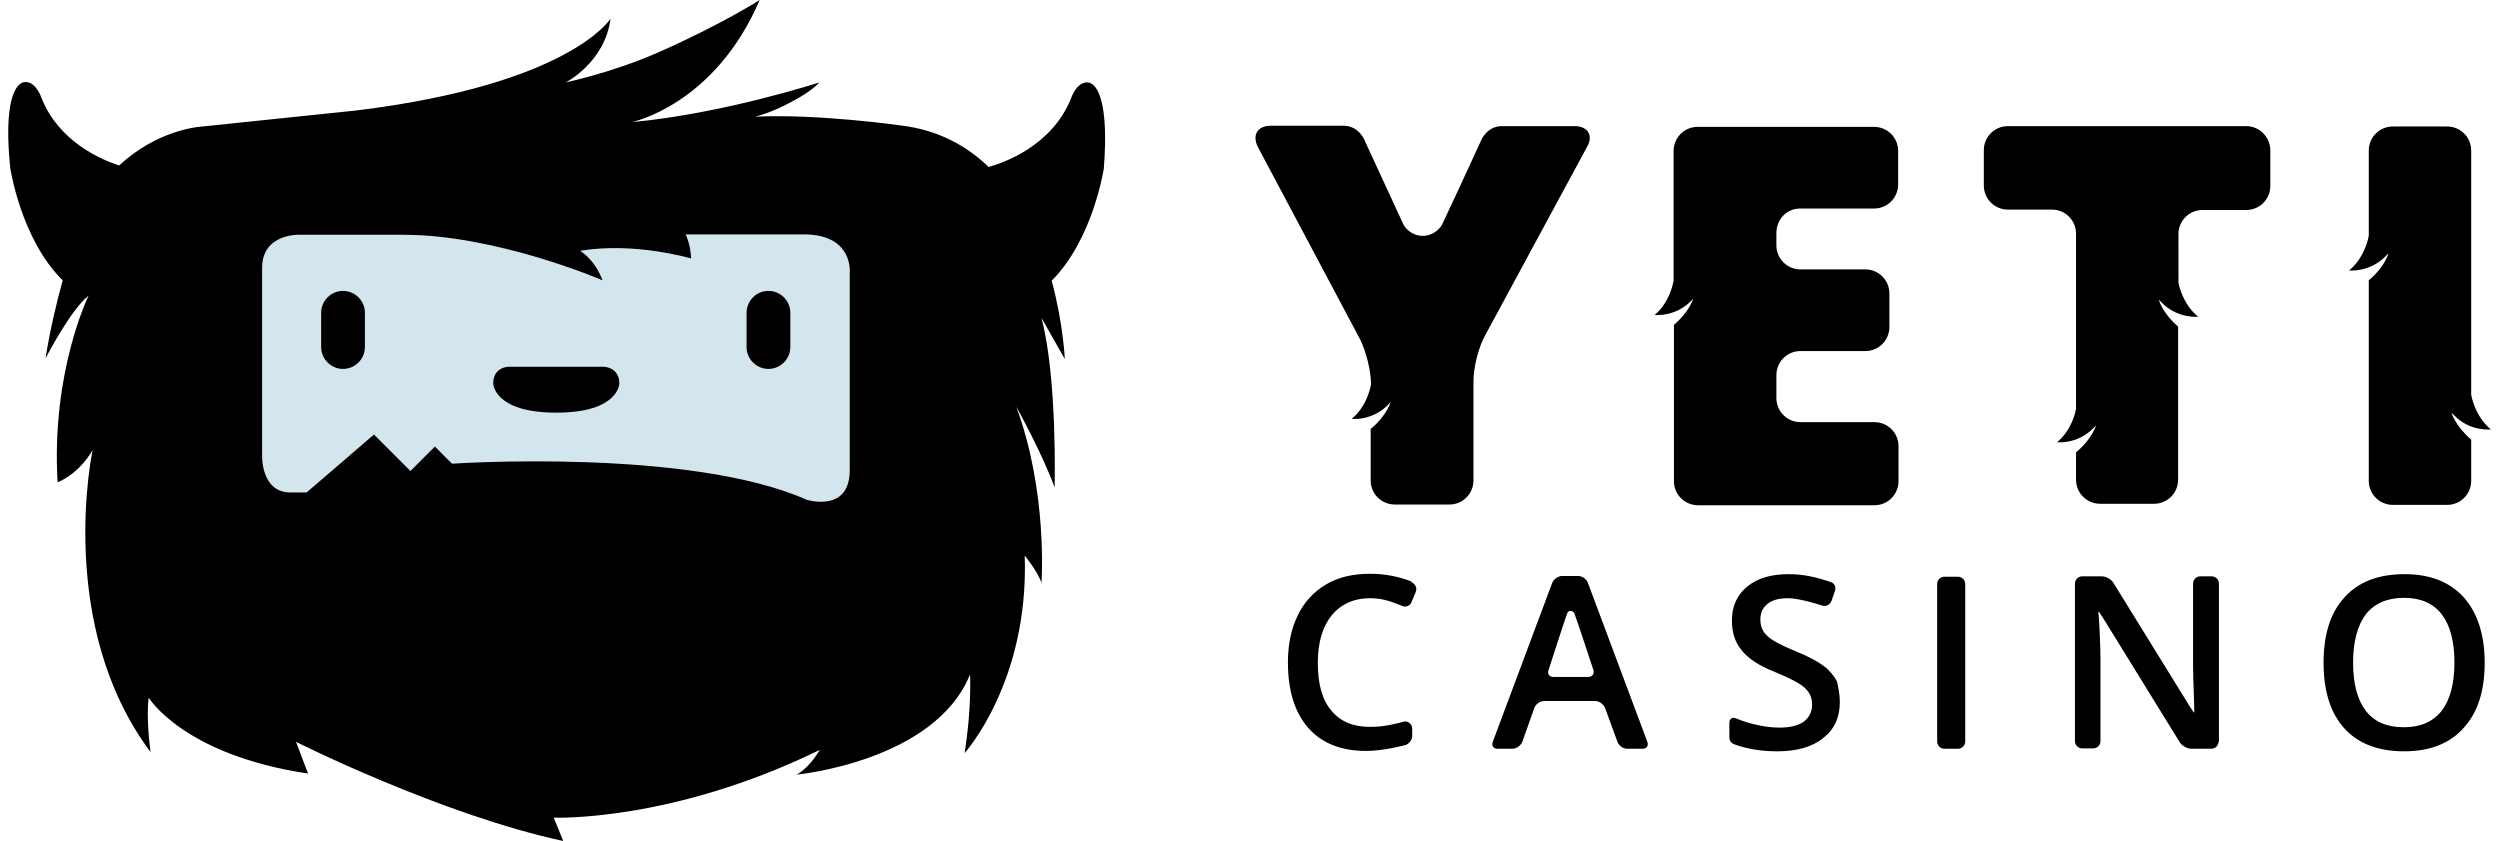 <svg xmlns="http://www.w3.org/2000/svg" xml:space="preserve" id="Layer_3" x="0" y="0" viewBox="0 0 685.8 230.8" class="logo  spin"><path d="M56.1 51.2h194V158h-194z" style="fill: rgb(211, 230, 238);"></path><path d="m388.4 162.3-1.2 2.9c-.4 1-1.6 1.5-2.6 1 0 0-1.4-.6-3.2-1.2-1.8-.6-3.6-.9-5.6-.9-4.4 0-7.9 1.6-10.5 4.7-2.5 3.1-3.8 7.5-3.8 13 0 5.8 1.2 10.2 3.7 13.1 2.4 3 6 4.5 10.6 4.5 2 0 3.9-.2 5.8-.6 1.1-.2 2.2-.5 3.3-.8.8-.2 1.4-.1 2 .6.5.5.5 1.3.5 1.3v2c0 1.1-.9 2.2-1.9 2.5 0 0-6 1.6-10.7 1.6-6.9 0-12.2-2.1-15.9-6.3-3.7-4.2-5.6-10.2-5.6-18 0-4.9.9-9.2 2.7-12.9 1.8-3.7 4.4-6.5 7.8-8.5 3.4-2 7.4-2.9 12-2.9 4 0 7.8.7 11.3 2.1-.1.2 1.9.8 1.3 2.8zM446.4 205.4c-1.1 0-2.3-.8-2.7-1.9l-3.4-9.3c-.4-1-1.6-1.9-2.7-1.9h-14c-1.1 0-2.3.8-2.7 1.9l-3.3 9.3c-.4 1-1.6 1.9-2.7 1.9h-4.1c-1.1 0-1.7-.8-1.3-1.9l16.3-43.6c.4-1 1.6-1.9 2.7-1.9h4.4c1.1 0 2.3.8 2.7 1.9l16.3 43.6c.4 1-.2 1.9-1.3 1.9h-4.2zm-10.7-19.7c1.1 0 1.7-.9 1.4-1.9 0 0-4.5-13.7-5.2-15.5-.2-.5-.7-.7-1-.7-.4 0-.8.1-1 .7-.7 1.8-5.1 15.5-5.1 15.5-.4 1 .2 1.9 1.3 1.9h9.6zM504.7 192.6c0 4.2-1.5 7.5-4.6 9.9-3 2.4-7.2 3.6-12.6 3.6-4.5 0-8.3-.7-11.4-1.8-1.7-.5-1.7-1.6-1.7-2.4v-3.6c0-1.1.8-1.7 1.9-1.2 0 0 2.6 1.1 5 1.6 2.4.6 4.7.9 6.8.9 3.1 0 5.3-.6 6.8-1.7 1.5-1.2 2.2-2.7 2.2-4.7 0-1.8-.7-3.3-2-4.5-1.3-1.2-4.1-2.7-8.3-4.4-4.3-1.7-7.3-3.7-9.1-6-1.8-2.2-2.6-4.9-2.6-8.1 0-3.9 1.4-7 4.2-9.3 2.8-2.3 6.6-3.4 11.3-3.4 4.1 0 7.6.8 11.7 2.2 1.6.6 1.1 2.3 1.1 2.3l-1 2.9c-.4 1-1.6 1.6-2.6 1.2 0 0-6-2-9.3-2-2.5 0-4.4.5-5.7 1.6-1.3 1.1-1.9 2.5-1.9 4.3 0 1.2.3 2.3.8 3.1.5.9 1.4 1.7 2.6 2.5 1.2.8 3.3 1.8 6.4 3.1 3.5 1.4 6 2.8 7.6 4 1.6 1.2 2.8 2.7 3.6 4.2.4 1.7.8 3.6.8 5.7zM533.4 205.4c-1.1 0-2-.9-2-2v-43.2c0-1.1.9-2 2-2h3.7c1.1 0 2 .9 2 2v43.2c0 1.1-.9 2-2 2h-3.7zM608.6 203.4c0 1.1-.9 2-2 2h-5.5c-1.1 0-2.5-.8-3.1-1.7l-21.1-34.2c-.6-.9-1.1-1.7-1.2-1.7-.1 0-.1.5 0 1s.1 1.9.2 3c0 0 .3 5.7.3 9v22.5c0 1.1-.9 2-2 2h-3c-1.1 0-2-.9-2-2v-43.2c0-1.1.9-2 2-2h5.4c1.1 0 2.5.8 3.1 1.7l21 34c.6.9 1.1 1.7 1.2 1.7s0-.9 0-2c0 0 0-.3-.1-3.4s-.2-5.5-.2-7.3v-22.7c0-1.1.9-2 2-2h3.1c1.1 0 2 .9 2 2v43.3zM681.6 181.8c0 7.7-1.9 13.7-5.8 17.9-3.8 4.3-9.3 6.4-16.3 6.4-7.1 0-12.6-2.1-16.4-6.3-3.8-4.2-5.7-10.2-5.7-18s1.9-13.8 5.8-18c3.8-4.2 9.3-6.3 16.4-6.3 7 0 12.4 2.1 16.3 6.4 3.7 4.2 5.7 10.2 5.7 17.9zm-36.1 0c0 5.8 1.2 10.2 3.5 13.2s5.8 4.5 10.4 4.5c4.6 0 8-1.5 10.4-4.5 2.3-3 3.5-7.4 3.5-13.3 0-5.8-1.2-10.2-3.5-13.2s-5.8-4.5-10.3-4.5c-4.6 0-8.1 1.5-10.5 4.5-2.3 3.1-3.5 7.5-3.5 13.3zM432 34.6H412c-4 0-5.6 3.7-5.6 3.7l-5.8 12.6-5.1 10.9c-2.1 3.1-5.2 2.9-5.2 2.9-3.1 0-4.8-2.2-5.3-3.1l-9.7-21c0-.1-.1-.1-.1-.2l-1-2.2s-1.6-3.7-5.6-3.7h-20c-3.7 0-5.2 2.6-3.5 5.9L373 92.9c1.7 3.2 3.1 8.9 3.1 12.5 0 0-.8 5.8-5.3 9.5 0 0 2.4.3 5.3-.8 1.6-.6 3.3-1.6 4.9-3.3.2-.2.4-.4.5-.6 0 0-.9 3.6-5.4 7.4h-.1v14.2c0 3.7 3 6.6 6.6 6.6h15c3.7 0 6.6-3 6.6-6.6v-27.3c0-3.7 1.4-9.3 3.2-12.5l27.9-51.6c1.9-3.1.3-5.8-3.3-5.8zM493.8 57.2h20.3c3.7 0 6.6-3 6.6-6.6v-9.2c0-3.7-3-6.6-6.6-6.6h-48.4c-3.7 0-6.6 3-6.6 6.6v35.7c-.2.9-1.2 6-5.2 9.3 0 0 6.1.7 10.6-4.5-.3.8-1.4 3.9-5.3 7.2V132c0 3.7 3 6.6 6.6 6.6h48.4c3.7 0 6.6-3 6.6-6.6v-9.6c0-3.7-3-6.6-6.6-6.6h-20.3c-3.7 0-6.6-3-6.6-6.6v-6.3c0-3.7 3-6.6 6.6-6.6h17.8c3.7 0 6.6-3 6.6-6.6v-9.2c0-3.7-3-6.6-6.6-6.6h-17.8c-3.7 0-6.6-3-6.6-6.6v-3.1c-.1-4.1 2.9-7 6.5-7zM616.2 34.6h-65.4c-3.7 0-6.6 3-6.6 6.6v9.7c0 3.7 3 6.6 6.6 6.6h12.1c3.7 0 6.6 3 6.6 6.6v48c-.2 1.2-1.3 6-5.2 9.2 0 0 2.4.3 5.3-.8 1.6-.6 3.3-1.6 4.9-3.3.2-.2.4-.4.5-.6 0 0-.9 3.6-5.4 7.4h-.1v7.6c0 3.7 3 6.6 6.6 6.6h14.8c3.7 0 6.6-3 6.6-6.6v-42c-4.4-3.8-5.3-7.4-5.3-7.4l.6.6c4.4 4.7 10.2 4.1 10.2 4.1-4.5-3.7-5.4-9.3-5.4-9.3V64.2c0-3.7 3-6.6 6.6-6.6h12c3.7 0 6.6-3 6.6-6.6v-9.7c0-3.7-3-6.7-6.6-6.7zM683.3 117.8c-4.5-3.7-5.4-9.5-5.4-9.5v-67c0-3.7-3-6.6-6.6-6.6h-14.9c-3.7 0-6.6 3-6.6 6.6v23.4s-.9 5.8-5.4 9.5c0 0 5.8.6 10.2-4.1l.6-.6s-.9 3.6-5.4 7.4v55c0 3.7 3 6.6 6.6 6.6h14.9c3.7 0 6.6-3 6.6-6.6v-11.3c-4.5-3.9-5.4-7.4-5.4-7.4l.6.6c4.4 4.7 10.2 4 10.2 4zM298.2 22.6c-3 0-4.4 4.4-4.4 4.4-5.2 13-18.5 17.7-22.6 18.8-6.1-5.9-14-10.2-24.2-11.4 0 0-22.4-3.2-39.9-2.4 0 0 4-.8 10.1-4.1 5.7-3 7.6-5.3 7.6-5.3s-26.4 8.6-51.5 10.9c0 0 22.7-4.6 35.1-33.5 0 0-10.3 6.6-27.2 14.1-13 5.8-26 8.5-26 8.5s10.7-5.4 12.3-17.5c0 0-11 18-69.7 25.2l-43.2 4.5s-11.6.9-21.9 10.6c-5-1.6-16.6-6.6-21.3-18.5 0 0-1.4-4.4-4.4-4.4S1 28.4 2.8 46c0 0 2.9 19.6 14.4 30.9-1.7 6.2-3.5 13.6-4.7 21.4 0 0 6.9-13.4 11.8-17.2 0 0-10.3 20.9-8.5 51.2 0 0 5.5-1.9 9.6-8.8 0 0-10.3 47.8 15.9 82.8 0 0-1.3-9.3-.5-14.9 0 0 9.5 15.7 43.7 20.8l-3.3-8.7s39.8 20 73.3 27.2l-2.6-6.4s32.3 1.3 73-18.6c-1 1.7-3.5 5.3-6.4 6.8 0 0 38-3.6 47.6-27.5 0 0 .5 9.3-1.5 21.6 0 0 17.7-19.5 16.5-54.2 0 0 3.6 4.4 4.6 7.5 0 0 1.8-24.7-6.9-48.3 0 0 6.9 12.3 10.5 22.1 0 0 .8-29.8-3.6-46.5l6.4 11.3s-.4-9.6-3.6-21.5c11.4-11.4 14.3-30.8 14.3-30.8 1.4-17.7-1.6-23.6-4.6-23.6zM233.1 75v54c0 11.8-11.8 8.1-11.8 8.1-32.2-14.3-97.3-9.9-97.3-9.9l-4.7-4.7-6.7 6.7-10-10-18.5 15.9h-4.4c-8.2 0-7.8-10.2-7.8-10.2V73.5c0-9.5 10.2-9.1 10.2-9.1h28.5c25.8 0 54.7 12.5 54.7 12.5-2.3-6-6.2-8.1-6.2-8.1 15-2.5 30.5 2.1 30.5 2.1-.2-4-1.5-6.6-1.5-6.6h32.6c13.6.1 12.4 10.7 12.4 10.7z" class="st1"></path><path d="M100.1 95.2c0 3.3-2.7 6-6 6s-6-2.7-6-6v-9.4c0-3.3 2.7-6 6-6s6 2.7 6 6v9.4zM216.8 95.2c0 3.3-2.7 6-6 6s-6-2.7-6-6v-9.4c0-3.3 2.7-6 6-6s6 2.7 6 6v9.4zM152.6 113.2c17.2 0 17.3-8 17.3-8 0-4.6-4.4-4.6-4.4-4.6h-25.8s-4.4-.1-4.4 4.6c0 0 .1 8 17.3 8z" class="st1"></path></svg>